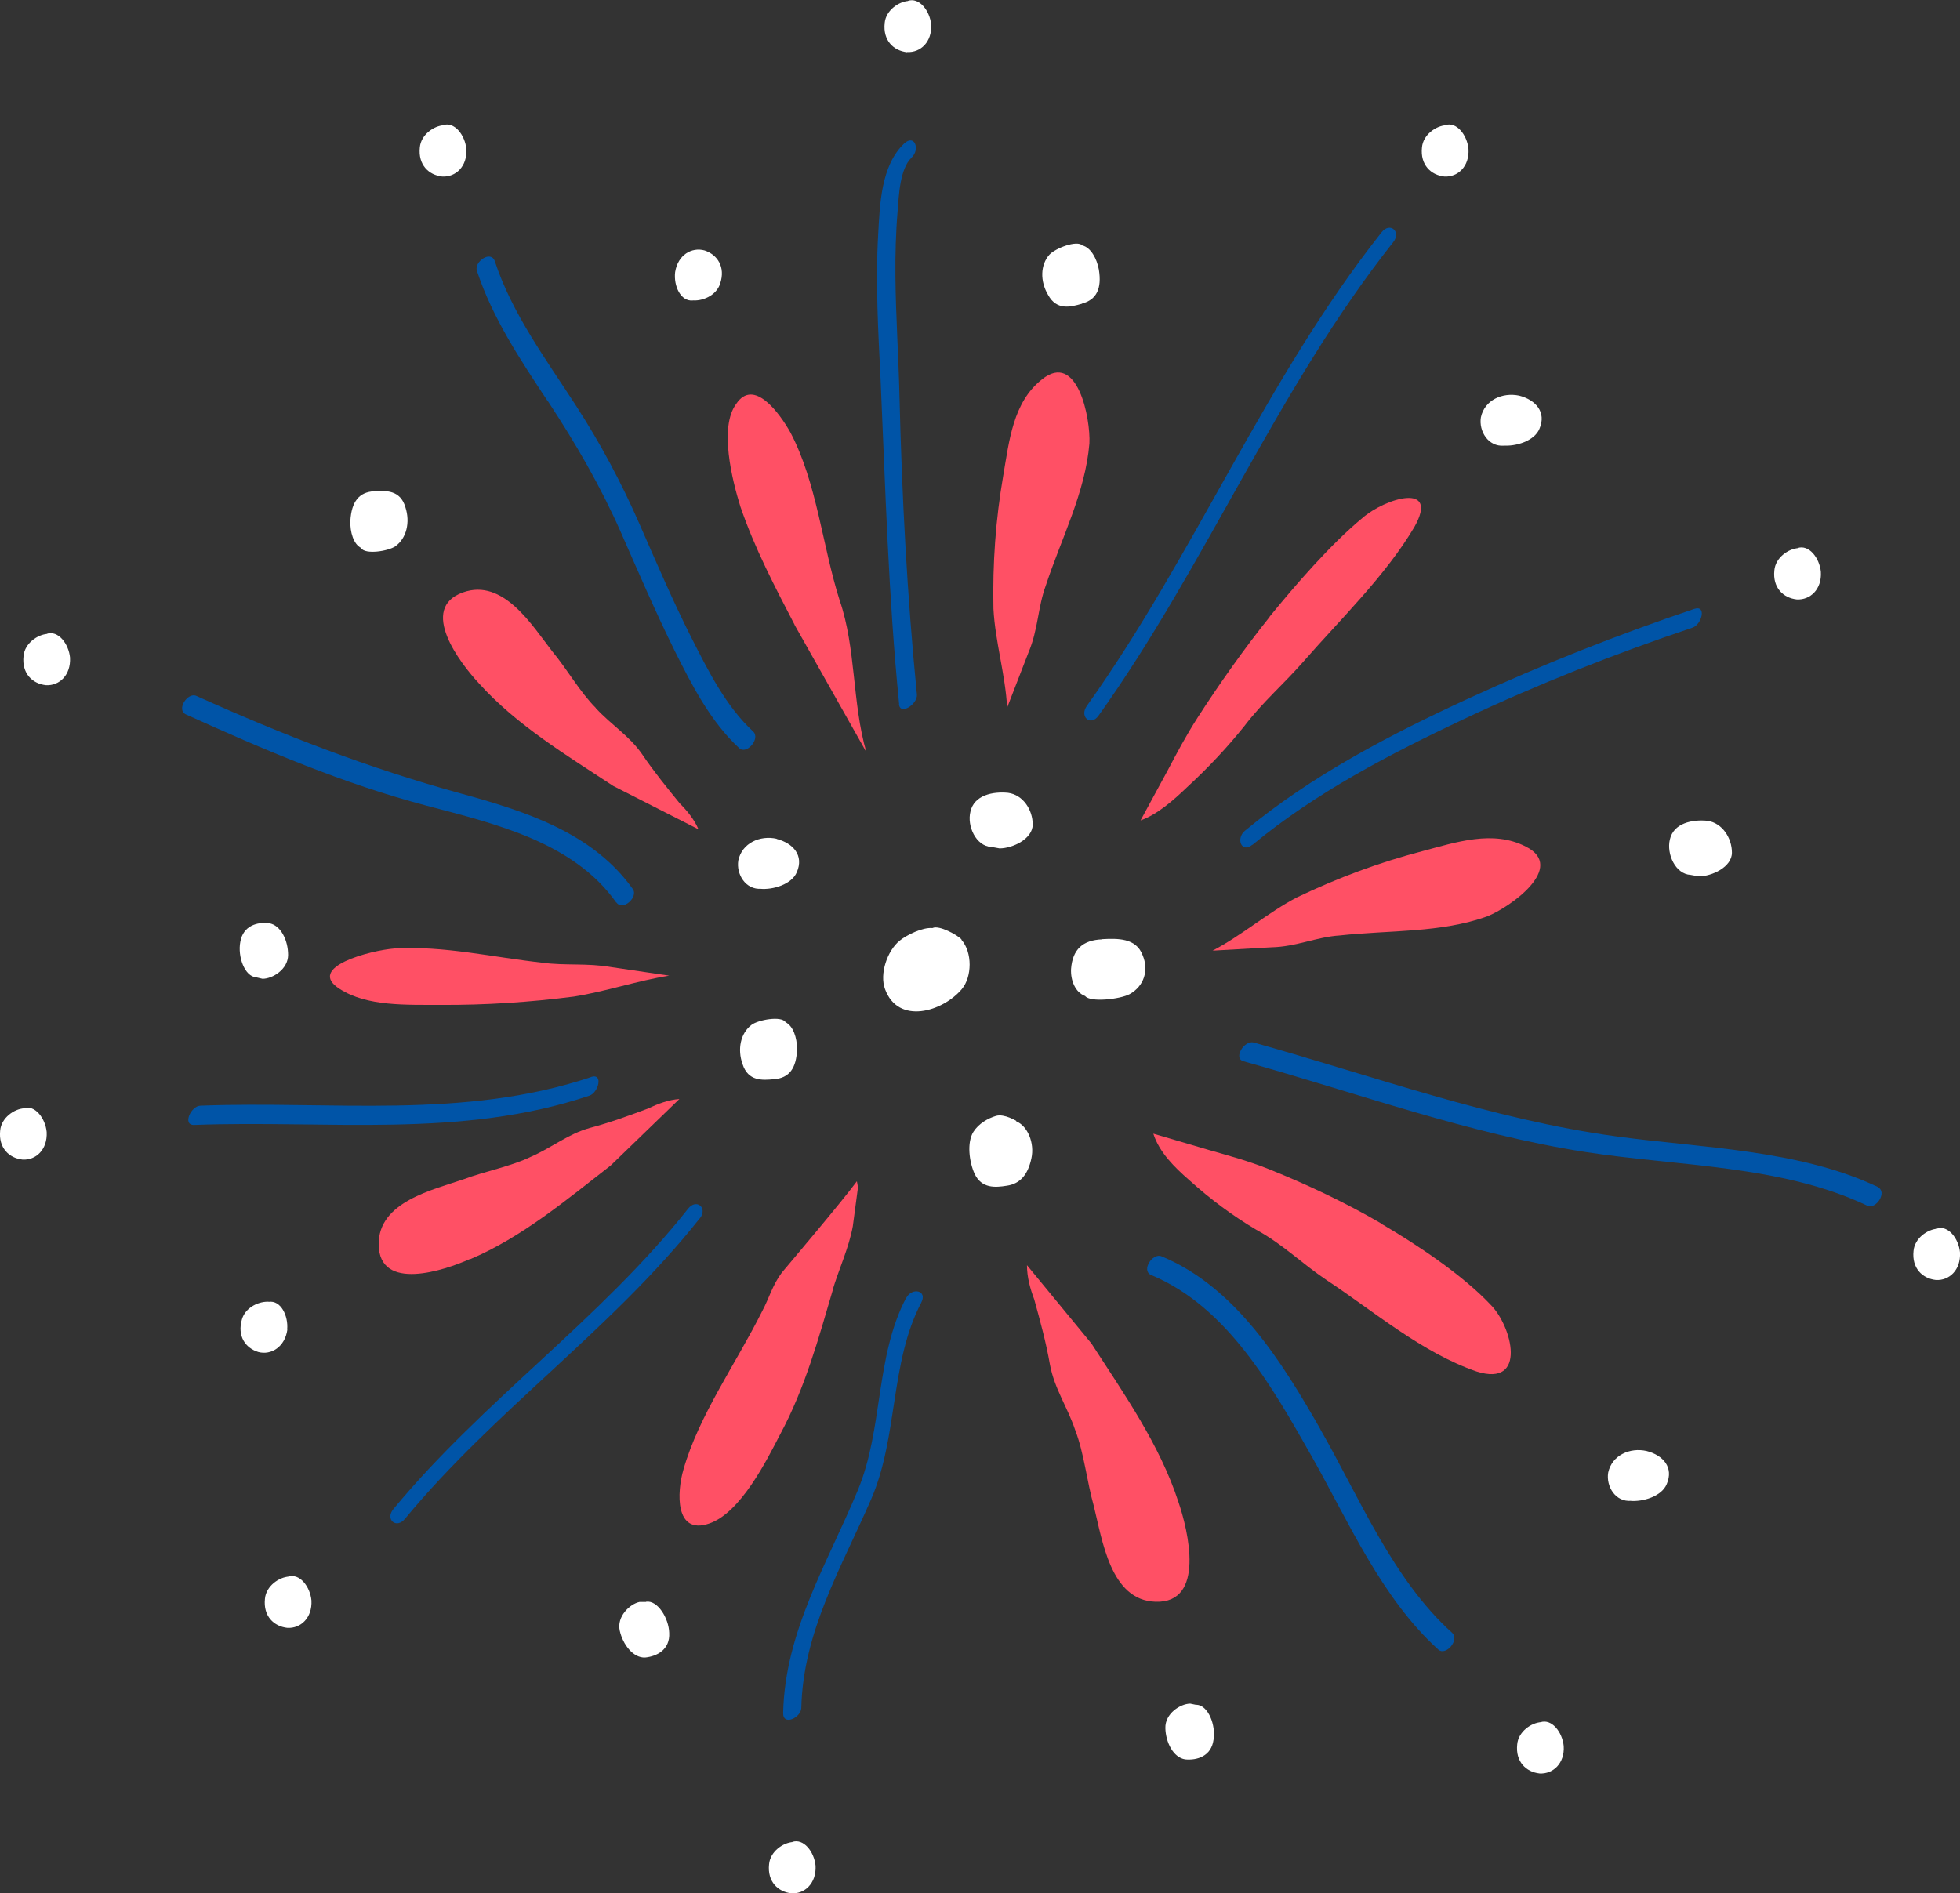 <?xml version="1.0" encoding="UTF-8"?>
<svg id="_レイヤー_2" data-name="レイヤー 2" xmlns="http://www.w3.org/2000/svg" viewBox="0 0 105.79 102.21">
  <rect x="0" y="0" width="105.79" height="102.21" fill="#333333" stroke="none"/>
  <defs>
    <style>
      .cls-1 {
        fill: #fff;
      }

      .cls-2 {
        fill: #ff5065;
      }

      .cls-3 {
        fill: #0054a7;
      }
    </style>
  </defs>
  <g id="_レイヤー_1-2" data-name="レイヤー 1">
    <g>
      <path class="cls-1" d="M53.51,45.72l.44.08c.7,0,1.79-.51,1.79-1.29s-.51-1.6-1.33-1.71c-.82-.08-1.83.12-2.03,1.01-.2.78.3,1.87,1.12,1.91Z"/>
      <path class="cls-1" d="M51.9,50.72c-.18-.22-1.21-.8-1.57-.62-.54-.05-1.4.38-1.77.68-.67.54-1.1,1.8-.79,2.62.71,1.94,3.11,1.22,4.14,0,.56-.66.58-1.99-.02-2.67Z"/>
      <path class="cls-1" d="M41.92,45.28c-.9-.2-1.87.23-2.07,1.17-.12.74.39,1.6,1.25,1.53h-.08c.7.07,1.72-.24,1.99-.9.39-.9-.2-1.56-1.09-1.79Z"/>
      <path class="cls-1" d="M59.49,50.71c-1.05.04-1.6.54-1.68,1.6-.03.61.22,1.26.76,1.46.28.36,1.9.17,2.4-.1.78-.43,1.05-1.29.7-2.11-.35-.94-1.37-.9-2.18-.86Z"/>
      <path class="cls-2" d="M54.36,38.2l1.15-2.97c.53-1.25.5-2.44.94-3.63.84-2.55,2.13-5.01,2.35-7.66.07-1.33-.64-5.02-2.57-3.45-1.56,1.23-1.76,3.33-2.08,5.18-.41,2.38-.58,4.73-.53,7.19.09,1.76.65,3.59.74,5.35Z"/>
      <path class="cls-2" d="M32.16,38.22c-.86-.86-1.56-2.11-2.34-3.04-1.09-1.4-2.65-3.98-4.83-3.2-2.42.86-.16,3.82.86,4.91,2.03,2.26,4.76,3.9,7.25,5.54l4.6,2.34c-.23-.54-.62-1.01-1.01-1.4-.7-.86-1.4-1.72-2.03-2.65-.7-1.01-1.64-1.56-2.5-2.49Z"/>
      <path class="cls-1" d="M88.87,78.33c-.9-.2-1.87.23-2.07,1.17-.12.74.39,1.6,1.25,1.52h-.08c.7.07,1.72-.24,1.99-.9.39-.9-.19-1.56-1.09-1.79Z"/>
      <path class="cls-1" d="M90.13,45.32c-.19.78.3,1.87,1.12,1.91l.44.08c.7,0,1.79-.5,1.79-1.28s-.51-1.6-1.32-1.72c-.82-.08-1.83.12-2.03,1.01Z"/>
      <path class="cls-1" d="M81.18,24.05h-.08c.7.07,1.72-.24,1.99-.9.39-.9-.2-1.56-1.09-1.79-.9-.19-1.87.23-2.07,1.17-.12.74.39,1.6,1.25,1.53Z"/>
      <path class="cls-1" d="M12.97,50.85c-.15.78.23,1.87.86,1.91l.34.08c.54,0,1.38-.51,1.38-1.29s-.39-1.6-1.02-1.71c-.63-.08-1.41.12-1.56,1.01Z"/>
      <path class="cls-1" d="M37.4,16.21h-.06c.54.07,1.32-.24,1.53-.9.3-.9-.15-1.56-.84-1.79-.69-.19-1.44.23-1.59,1.17-.09.74.3,1.6.96,1.53Z"/>
      <path class="cls-1" d="M19.49,29.59c.22.36,1.46.17,1.85-.1.6-.43.81-1.29.54-2.11-.27-.93-1.05-.9-1.68-.86-.81.04-1.23.55-1.29,1.6-.02.6.17,1.26.58,1.46Z"/>
      <path class="cls-1" d="M34.87,86.48h-.35c-.53.11-1.24.79-1.07,1.55.17.76.73,1.48,1.37,1.45.63-.06,1.35-.42,1.3-1.33-.02-.79-.63-1.78-1.25-1.68Z"/>
      <path class="cls-1" d="M58.4,16.39c.78-.21,1.08-.8.91-1.84-.11-.6-.44-1.19-.89-1.3-.29-.3-1.46.15-1.78.5-.49.55-.51,1.43-.07,2.17.47.86,1.22.65,1.82.48Z"/>
      <path class="cls-1" d="M64.58,92.04l-.34-.07c-.54.01-1.36.54-1.34,1.32.02.78.43,1.59,1.07,1.69.63.06,1.41-.16,1.53-1.06.13-.78-.28-1.86-.92-1.89Z"/>
      <path class="cls-1" d="M54.84,60.52h.03s-.66-.41-1.11-.28c-.44.13-.94.42-1.22.86-.37.59-.22,1.64.06,2.26.38.81,1.12.75,1.74.65.71-.1,1.14-.58,1.33-1.48.18-.82-.2-1.75-.83-2Z"/>
      <path class="cls-1" d="M15.5,71.78c.07-.74-.34-1.6-1-1.5h.06c-.54-.06-1.31.28-1.5.94-.27.91.19,1.56.89,1.77.69.18,1.43-.28,1.56-1.21Z"/>
      <path class="cls-1" d="M42.4,55.18c-.23-.35-1.47-.13-1.84.15-.59.45-.77,1.31-.48,2.12.3.93,1.07.87,1.7.81.81-.06,1.21-.58,1.24-1.63,0-.61-.21-1.25-.63-1.45Z"/>
      <path class="cls-2" d="M68.53,33.3c-1.37,1.71-2.73,3.64-3.89,5.44-.64,1-1.13,1.93-1.62,2.86l-1.46,2.69c.91-.32,1.79-1.1,2.52-1.8,1.15-1.06,2.16-2.14,3.09-3.3,1-1.31,2.08-2.22,3.16-3.45,2-2.29,4.47-4.68,6.01-7.29,1.38-2.44-1.56-1.57-2.8-.49-1.7,1.4-3.64,3.64-5.02,5.34Z"/>
      <path class="cls-2" d="M29.27,51.97c-2.65-.29-5.3-.92-7.95-.77-1.33.1-4.84,1.02-2.98,2.19,1.48.95,3.58.85,5.45.86,2.42.01,4.76-.14,7.18-.45,1.72-.27,3.44-.86,5.15-1.13l-3.12-.46c-1.32-.23-2.5-.07-3.74-.24Z"/>
      <path class="cls-2" d="M42.89,33.74l3.87,6.86c-.77-2.65-.55-5.61-1.44-8.19-.94-2.96-1.22-6.32-2.65-9.05-.61-1.09-1.99-2.96-2.93-1.56-.94,1.25-.22,4.13.22,5.54.77,2.26,1.88,4.37,2.93,6.39Z"/>
      <path class="cls-2" d="M44.94,69.64c.34-1.13.88-2.28,1.09-3.44l.27-2.03c.02-.09-.03-.27-.05-.4-.85,1.15-3.55,4.33-4.05,4.93-.52.7-.67,1.35-1.06,2.08-1.42,2.85-3.42,5.63-4.25,8.55-.36,1.22-.47,3.55,1.38,2.92,1.7-.57,3.11-3.41,3.84-4.82,1.34-2.48,2.09-5.24,2.84-7.79Z"/>
      <path class="cls-2" d="M63.61,81.1c-1.01-3.12-2.97-5.89-4.7-8.57l-3.48-4.23c0,.65.18,1.29.39,1.84.32,1.16.64,2.32.85,3.53.25,1.32.93,2.25,1.37,3.55.47,1.22.63,2.78.99,4.05.47,1.87.9,5.13,3.34,5.2,2.71.09,1.76-3.85,1.24-5.37Z"/>
      <path class="cls-2" d="M74.57,66.06c-1.89-1.11-4.05-2.13-6.07-2.94-1.12-.45-2.17-.73-3.22-1.03l-3.03-.89c.32,1.01,1.16,1.83,1.93,2.5,1.16,1.05,2.35,1.93,3.63,2.69,1.45.79,2.44,1.81,3.8,2.72,2.54,1.68,5.15,3.92,8.09,4.93,2.75.87,1.92-2.46.74-3.62-1.52-1.61-3.99-3.25-5.89-4.36Z"/>
      <path class="cls-2" d="M76.77,45.95c-2.34.61-4.54,1.43-6.76,2.49-1.56.81-3,2.07-4.56,2.88l3.17-.18c1.36-.03,2.43-.56,3.7-.64,2.66-.29,5.45-.13,7.95-1.03,1.24-.49,4.3-2.66,2.08-3.77-1.77-.91-3.77-.23-5.58.25Z"/>
      <path class="cls-2" d="M25.37,67.98c2.8-1.18,5.23-3.23,7.59-5.06l3.71-3.59c-.59.04-1.16.26-1.66.5-1.04.39-2.08.77-3.17,1.06-1.19.33-2.01,1.04-3.17,1.55-1.09.53-2.5.79-3.64,1.22-1.68.58-4.62,1.22-4.59,3.53.03,2.57,3.56,1.39,4.92.78Z"/>
      <path class="cls-3" d="M29.58,21.67c1.49,2.27,2.82,4.55,3.92,7.04.95,2.16,1.88,4.33,2.93,6.45.92,1.84,1.93,3.81,3.47,5.23.4.37,1.16-.52.75-.9-1.48-1.37-2.43-3.29-3.33-5.06-1.01-2-1.89-4.06-2.79-6.11-.99-2.27-2.13-4.4-3.48-6.48-1.6-2.47-3.41-4.91-4.34-7.73-.21-.63-1.13.02-.97.51.85,2.57,2.35,4.81,3.83,7.05Z"/>
      <path class="cls-3" d="M48.52,38.01c.06.64,1.01,0,.97-.51-.53-5.35-.81-10.7-.94-16.07-.05-2.17-.2-4.34-.22-6.51-.01-1.18.02-2.36.12-3.54.07-.83.11-2.26.76-2.88.46-.44.16-1.28-.41-.75-1.25,1.19-1.31,3.28-1.4,4.89-.15,2.62,0,5.25.13,7.87.26,5.85.42,11.67,1,17.5Z"/>
      <path class="cls-3" d="M59.29,38.64c5.84-8.19,9.65-17.66,15.91-25.57.45-.57-.18-1.1-.63-.53-6.26,7.91-10.07,17.38-15.91,25.57-.41.58.2,1.12.63.53Z"/>
      <path class="cls-3" d="M67.6,45.61c3.42-2.83,7.43-4.91,11.43-6.8,4.01-1.89,8.14-3.52,12.33-4.93.49-.17.77-1.23.09-1.01-4.13,1.39-8.19,3-12.15,4.82-4.24,1.95-8.5,4.17-12.11,7.16-.49.41-.19,1.24.41.75Z"/>
      <path class="cls-3" d="M101.36,64.08c-4.29-2.04-9.54-2.1-14.17-2.74-6.65-.91-13.07-3.25-19.52-5.06-.51-.14-1.12.85-.56,1.01,6.1,1.7,12.19,3.93,18.46,4.9,4.98.77,10.6.7,15.22,2.9.47.22,1.1-.75.56-1Z"/>
      <path class="cls-3" d="M71.27,77.16c-2.07-3.62-4.57-7.68-8.58-9.34-.48-.2-1.11.77-.56,1.01,4.12,1.71,6.55,6.07,8.65,9.76,2.01,3.55,3.77,7.67,6.85,10.46.41.37,1.16-.52.75-.9-3.21-2.89-5-7.3-7.11-10.98Z"/>
      <path class="cls-3" d="M48.91,70.06c-1.68,3.2-1.23,7.07-2.61,10.39-1.64,3.95-3.93,7.61-4.03,12.02-.02.72.96.27.98-.26.09-4.13,2.18-7.61,3.78-11.3,1.45-3.36,1-7.35,2.69-10.58.36-.68-.5-.84-.8-.27Z"/>
      <path class="cls-3" d="M37.77,65.78c.45-.57-.18-1.1-.63-.53-4.72,5.97-11.07,10.36-15.91,16.22-.46.56.17,1.09.63.52,4.83-5.85,11.19-10.25,15.91-16.22Z"/>
      <path class="cls-3" d="M31.89,58.15c-6.87,2.3-13.99,1.27-21.08,1.54-.51.02-.98,1.06-.33,1.04,7.18-.27,14.38.75,21.33-1.58.49-.16.77-1.23.09-1.01Z"/>
      <path class="cls-3" d="M33.27,48.72c.35.49,1.19-.3.89-.72-2.17-3.06-5.85-4.22-9.31-5.17-4.92-1.35-9.6-3.16-14.25-5.26-.47-.22-1.11.75-.56,1,4.21,1.91,8.5,3.74,12.97,4.92,3.67.97,7.93,1.95,10.25,5.23Z"/>
      <path class="cls-1" d="M23.87,9.53c.72.04,1.36-.54,1.3-1.49-.07-.74-.64-1.5-1.27-1.28h.06c-.54.03-1.24.51-1.3,1.2-.1.94.48,1.49,1.21,1.57Z"/>
      <path class="cls-1" d="M2.51,34.22h.06c-.54.03-1.24.51-1.3,1.2-.1.94.48,1.49,1.21,1.57.72.04,1.35-.54,1.3-1.49-.07-.74-.64-1.5-1.27-1.28Z"/>
      <path class="cls-1" d="M15.54,85.11h.06c-.54.03-1.24.51-1.3,1.2-.1.94.48,1.49,1.21,1.57.72.04,1.35-.54,1.3-1.48-.07-.74-.64-1.5-1.27-1.28Z"/>
      <path class="cls-1" d="M1.25,59.83h.06c-.54.03-1.24.51-1.3,1.2-.1.94.48,1.49,1.21,1.57.72.04,1.35-.54,1.3-1.49-.07-.74-.64-1.5-1.27-1.28Z"/>
      <path class="cls-1" d="M48.96,2.81c.72.04,1.35-.54,1.3-1.48-.07-.74-.64-1.5-1.27-1.28h.06c-.54.03-1.24.51-1.3,1.2-.1.94.48,1.49,1.21,1.57Z"/>
      <path class="cls-1" d="M104.52,66.33h.06c-.54.03-1.24.51-1.3,1.2-.1.94.48,1.49,1.21,1.57.72.04,1.35-.54,1.3-1.49-.07-.74-.64-1.5-1.27-1.28Z"/>
      <path class="cls-1" d="M83.13,92.97h.06c-.54.03-1.24.51-1.3,1.2-.1.94.48,1.49,1.21,1.57.72.04,1.36-.54,1.3-1.48-.07-.74-.64-1.5-1.27-1.28Z"/>
      <path class="cls-1" d="M42.75,99.44h.06c-.54.03-1.24.51-1.3,1.2-.1.94.48,1.49,1.21,1.57.71.04,1.35-.54,1.3-1.49-.07-.74-.64-1.5-1.27-1.28Z"/>
      <path class="cls-1" d="M77.96,9.53c.72.04,1.36-.54,1.3-1.49-.07-.74-.64-1.5-1.27-1.28h.06c-.54.03-1.24.51-1.3,1.2-.1.94.48,1.49,1.21,1.57Z"/>
      <path class="cls-1" d="M96.98,32.36c.72.04,1.36-.54,1.3-1.49-.07-.74-.64-1.5-1.27-1.28h.06c-.54.03-1.24.51-1.3,1.2-.1.94.48,1.49,1.21,1.57Z"/>
    </g>
  </g>
</svg>